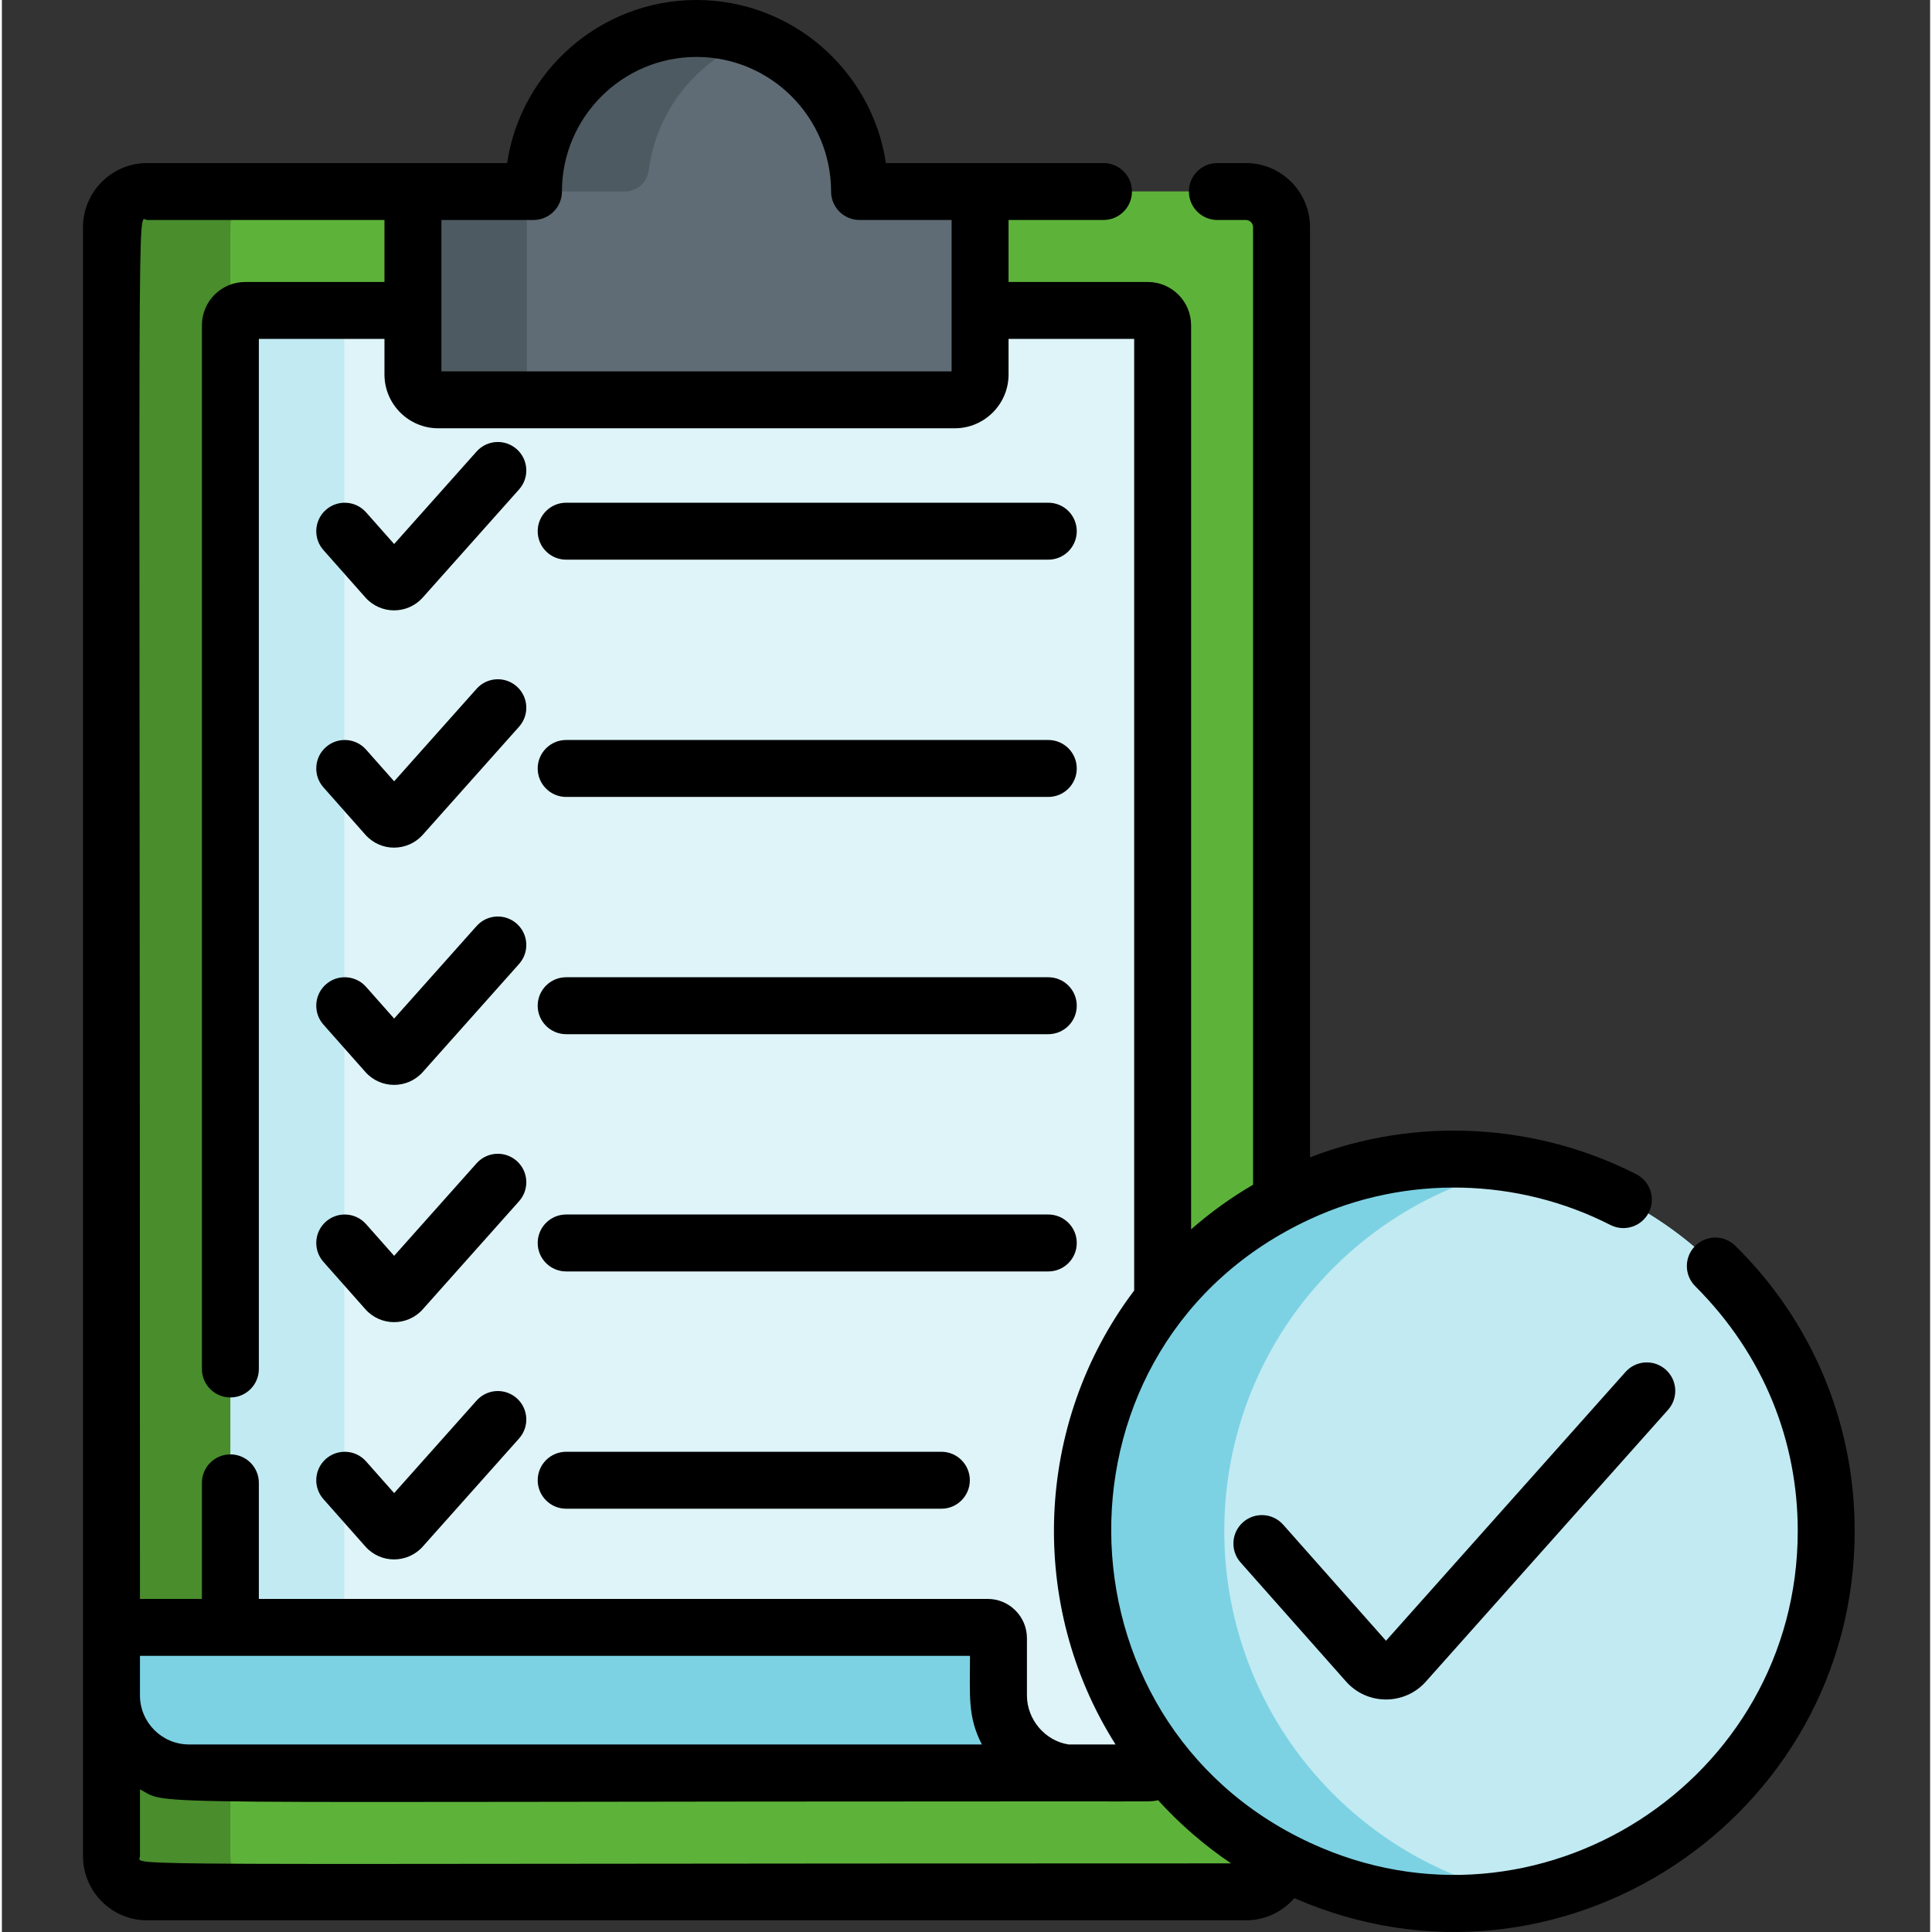 <svg height="511pt" viewBox="-21 0 511 511.999" width="511pt" xmlns="http://www.w3.org/2000/svg"><rect x="-21" y="0" width="511" height="511.999" fill="#333333" stroke="none"/><path d="m318.125 60.211v431.695c0 5.219-4.227 9.453-9.457 9.453h-291.164c-5.23 0-9.457-4.234-9.457-9.453v-431.695c0-5.223 4.227-9.457 9.457-9.457h291.164c5.23 0 9.457 4.234 9.457 9.457zm0 0" fill="#498d2d"></path><path d="m318.125 60.211v431.695c0 5.219-4.227 9.453-9.457 9.453h-259.656c-5.223 0-9.457-4.234-9.457-9.453v-431.695c0-5.223 4.234-9.457 9.457-9.457h259.656c5.23 0 9.457 4.234 9.457 9.457zm0 0" fill="#5db33a"></path><path d="m286.613 86.195v379.723c0 2.176-1.758 3.926-3.922 3.926h-239.211c-2.164 0-3.926-1.75-3.926-3.926v-379.723c0-2.172 1.762-3.922 3.926-3.922h239.211c2.164 0 3.922 1.75 3.922 3.922zm0 0" fill="#c2eaf2"></path><path d="m286.613 86.195v379.723c0 2.176-1.758 3.926-3.922 3.926h-209.031c-2.164 0-3.926-1.75-3.926-3.926v-379.723c0-2.172 1.762-3.922 3.926-3.922h209.031c2.164 0 3.922 1.75 3.922 3.922zm0 0" fill="#def4f8"></path><path d="m243.102 449.293v-15.168c0-1.574-1.277-2.852-2.855-2.852h-229.348c-1.578 0-2.855 1.277-2.855 2.855v15.164c0 11.301 9.25 20.551 20.551 20.551h.281c.207 0 .41-.012.617-.016v.016h231.648c-10.133-1.242-18.039-10.098-18.039-20.551zm0 0" fill="#7cd2e3"></path><path d="m238.234 57.473v41.77c0 3.703-3.008 6.711-6.719 6.711h-136.859c-3.715 0-6.723-3.008-6.723-6.711v-41.77c0-3.711 3.008-6.719 6.723-6.719h25.219c0-23.863 19.348-43.207 43.211-43.207 5.312 0 10.391.953 15.09 2.715 16.418 6.117 28.117 21.941 28.117 40.492h25.223c3.711 0 6.719 3.008 6.719 6.719zm0 0" fill="#4e5a61"></path><path d="m238.234 57.473v41.77c0 3.707-3.004 6.711-6.711 6.711h-106.688c-3.711 0-6.719-3.008-6.719-6.719v-41.762c0-3.711 3.008-6.719 6.719-6.719h19.223c3.203 0 5.941-2.359 6.348-5.539 2.066-16.113 13.012-29.457 27.77-34.953 16.418 6.117 28.117 21.941 28.117 40.492h25.219c3.715 0 6.723 3.008 6.723 6.719zm0 0" fill="#5f6c75"></path><path d="m433.602 475.406c-14.445 14.445-32.254 23.461-50.895 27.07-31.055 5.996-64.434-3.027-88.48-27.07-38.488-38.492-38.488-100.883 0-139.375 24.047-24.043 57.426-33.066 88.48-27.07 18.641 3.609 36.449 12.625 50.895 27.07 38.48 38.492 38.48 100.883 0 139.375zm0 0" fill="#7cd2e3"></path><path d="m433.602 475.406c-14.445 14.445-32.254 23.461-50.895 27.07-18.641-3.609-36.457-12.625-50.895-27.07-38.488-38.492-38.488-100.883 0-139.375 14.438-14.445 32.254-23.461 50.895-27.07 18.641 3.609 36.449 12.625 50.895 27.07 38.48 38.492 38.48 100.883 0 139.375zm0 0" fill="#c2eaf2"></path><path d="m128.543 148.316h127.766c4.168 0 7.543-3.375 7.543-7.543 0-4.168-3.375-7.547-7.543-7.547h-127.766c-4.168 0-7.547 3.379-7.547 7.547 0 4.168 3.379 7.543 7.547 7.543zm0 0"></path><path d="m75.328 158.328c4.039 4.559 11.156 4.562 15.207.023l25.531-28.656c2.773-3.109 2.496-7.879-.613-10.652-3.109-2.77-7.879-2.496-10.652.613l-21.848 24.52-7.445-8.406c-2.766-3.117-7.531-3.406-10.652-.645-3.121 2.766-3.406 7.531-.645 10.652zm0 0"></path><path d="m128.543 211.195h127.766c4.168 0 7.543-3.379 7.543-7.547 0-4.168-3.375-7.543-7.543-7.543h-127.766c-4.168 0-7.547 3.375-7.547 7.543 0 4.168 3.379 7.547 7.547 7.547zm0 0"></path><path d="m75.328 221.207c4.094 4.617 11.203 4.508 15.207.02l25.531-28.652c2.773-3.113 2.496-7.883-.613-10.652-3.109-2.773-7.879-2.5-10.652.613l-21.848 24.52-7.445-8.406c-2.766-3.121-7.531-3.41-10.652-.645-3.121 2.762-3.406 7.531-.645 10.648zm0 0"></path><path d="m128.543 274.07h127.766c4.168 0 7.543-3.379 7.543-7.543 0-4.168-3.375-7.547-7.543-7.547h-127.766c-4.168 0-7.547 3.379-7.547 7.547 0 4.164 3.379 7.543 7.547 7.543zm0 0"></path><path d="m75.328 284.082c4.039 4.559 11.156 4.562 15.207.023l25.531-28.656c2.773-3.113 2.496-7.879-.613-10.652s-7.879-2.5-10.652.613l-21.848 24.52-7.445-8.406c-2.766-3.121-7.531-3.41-10.652-.645-3.121 2.762-3.406 7.531-.645 10.652zm0 0"></path><path d="m128.543 336.945h127.766c4.168 0 7.543-3.375 7.543-7.543 0-4.168-3.375-7.547-7.543-7.547h-127.766c-4.168 0-7.547 3.379-7.547 7.547 0 4.168 3.379 7.543 7.547 7.543zm0 0"></path><path d="m75.328 346.957c4.039 4.559 11.156 4.562 15.207.023l25.531-28.656c2.773-3.109 2.496-7.879-.613-10.652-3.109-2.77-7.879-2.496-10.652.613l-21.848 24.52-7.445-8.406c-2.766-3.117-7.531-3.406-10.652-.645-3.121 2.766-3.406 7.531-.645 10.652zm0 0"></path><path d="m128.543 399.824h99.43c4.164 0 7.543-3.379 7.543-7.547 0-4.164-3.379-7.543-7.543-7.543h-99.43c-4.168 0-7.547 3.379-7.547 7.543 0 4.168 3.379 7.547 7.547 7.547zm0 0"></path><path d="m75.328 409.836c4.094 4.617 11.203 4.508 15.207.02l25.531-28.652c2.773-3.113 2.496-7.883-.613-10.652-3.109-2.773-7.879-2.5-10.652.613l-21.848 24.52-7.445-8.406c-2.766-3.121-7.531-3.41-10.652-.645-3.121 2.762-3.406 7.531-.645 10.648zm0 0"></path><path d="m438.371 330.137c-2.977-2.93-7.758-2.887-10.676.09-2.914 2.969-2.875 7.746.094 10.664 18.34 18.344 27.133 41.266 27.133 64.828 0 66.23-68.949 110.625-129.254 82.625-69.465-32.152-71.027-132.375 0-165.25 25.426-11.805 55.07-10.996 79.613 1.539 3.715 1.891 8.262.414 10.152-3.289 1.891-3.711.422-8.258-3.289-10.152-26.207-13.395-57.988-15.516-86.477-4.484v-246.496c0-9.375-7.629-17.004-17.004-17.004h-7.543c-4.176 0-7.547 3.383-7.547 7.547 0 4.164 3.371 7.547 7.547 7.547h7.543c1.059 0 1.91.852 1.91 1.91v253.758c-5.793 3.371-11.285 7.316-16.418 11.82v-239.594c0-6.328-5.148-11.469-11.469-11.469h-36.91v-16.426h25.16c4.168 0 7.547-3.383 7.547-7.547 0-4.164-3.379-7.547-7.547-7.547-6.363 0-50.844 0-57.664 0-3.652-24.414-24.77-43.207-50.191-43.207s-46.539 18.793-50.191 43.207c-12.02 0-85.262 0-95.391 0-9.375 0-17 7.629-17 17.004v431.695c0 9.375 7.625 17 17 17h291.164c5.133 0 9.738-2.285 12.855-5.887 70.223 30.723 148.492-21.25 148.492-97.301 0-29.594-12-56.277-31.641-75.582zm-318.496-271.836c4.164 0 7.543-3.383 7.543-7.547 0-19.637 15.969-35.664 35.664-35.664 19.703 0 35.664 16.031 35.664 35.664 0 4.164 3.379 7.547 7.547 7.547h24.395v40.109h-135.211c0-7.887 0-31.969 0-40.109zm-102.375 0h62.887v16.426h-36.91c-6.316 0-11.469 5.141-11.469 11.469v276.598c0 4.164 3.379 7.543 7.547 7.543 4.172 0 7.543-3.379 7.543-7.543v-272.977h33.289v9.426c0 7.859 6.398 14.258 14.266 14.258h136.859c7.867 0 14.266-6.398 14.266-14.258v-9.426h33.289v252.18c-26.727 35.426-28.121 83.703-4.938 120.301h-12.465c-6.207-.965-11.016-6.598-11.016-13.008v-15.16c0-5.734-4.668-10.402-10.402-10.402h-193.148v-30.754c0-4.176-3.371-7.547-7.543-7.547-4.168 0-7.547 3.371-7.547 7.547v30.754h-16.418c0-388.32-.93-365.426 1.91-365.426zm11.086 403.996c-7.16 0-12.996-5.836-12.996-13.008v-10.473h219.969c0 10.656-.668 16.078 3.148 23.48-1.781 0-209.09-.016-210.121 0zm-12.996 29.609v-17.727c8.438 4.457-8.27 3.207 245.551 3.207 23.547 0 22.461.117 24.254-.32 5.809 6.375 12.254 11.953 19.348 16.75-306.094 0-289.152.934-289.152-1.91zm0 0"></path><path d="m409.281 363.578-63.477 71.238-27.246-30.758c-2.762-3.121-7.531-3.406-10.648-.645-3.121 2.762-3.41 7.531-.645 10.652l27.953 31.555c5.625 6.348 15.523 6.336 21.141.031l64.191-72.035c2.773-3.113 2.496-7.879-.613-10.652-3.113-2.773-7.883-2.5-10.656.613zm0 0"></path></svg>